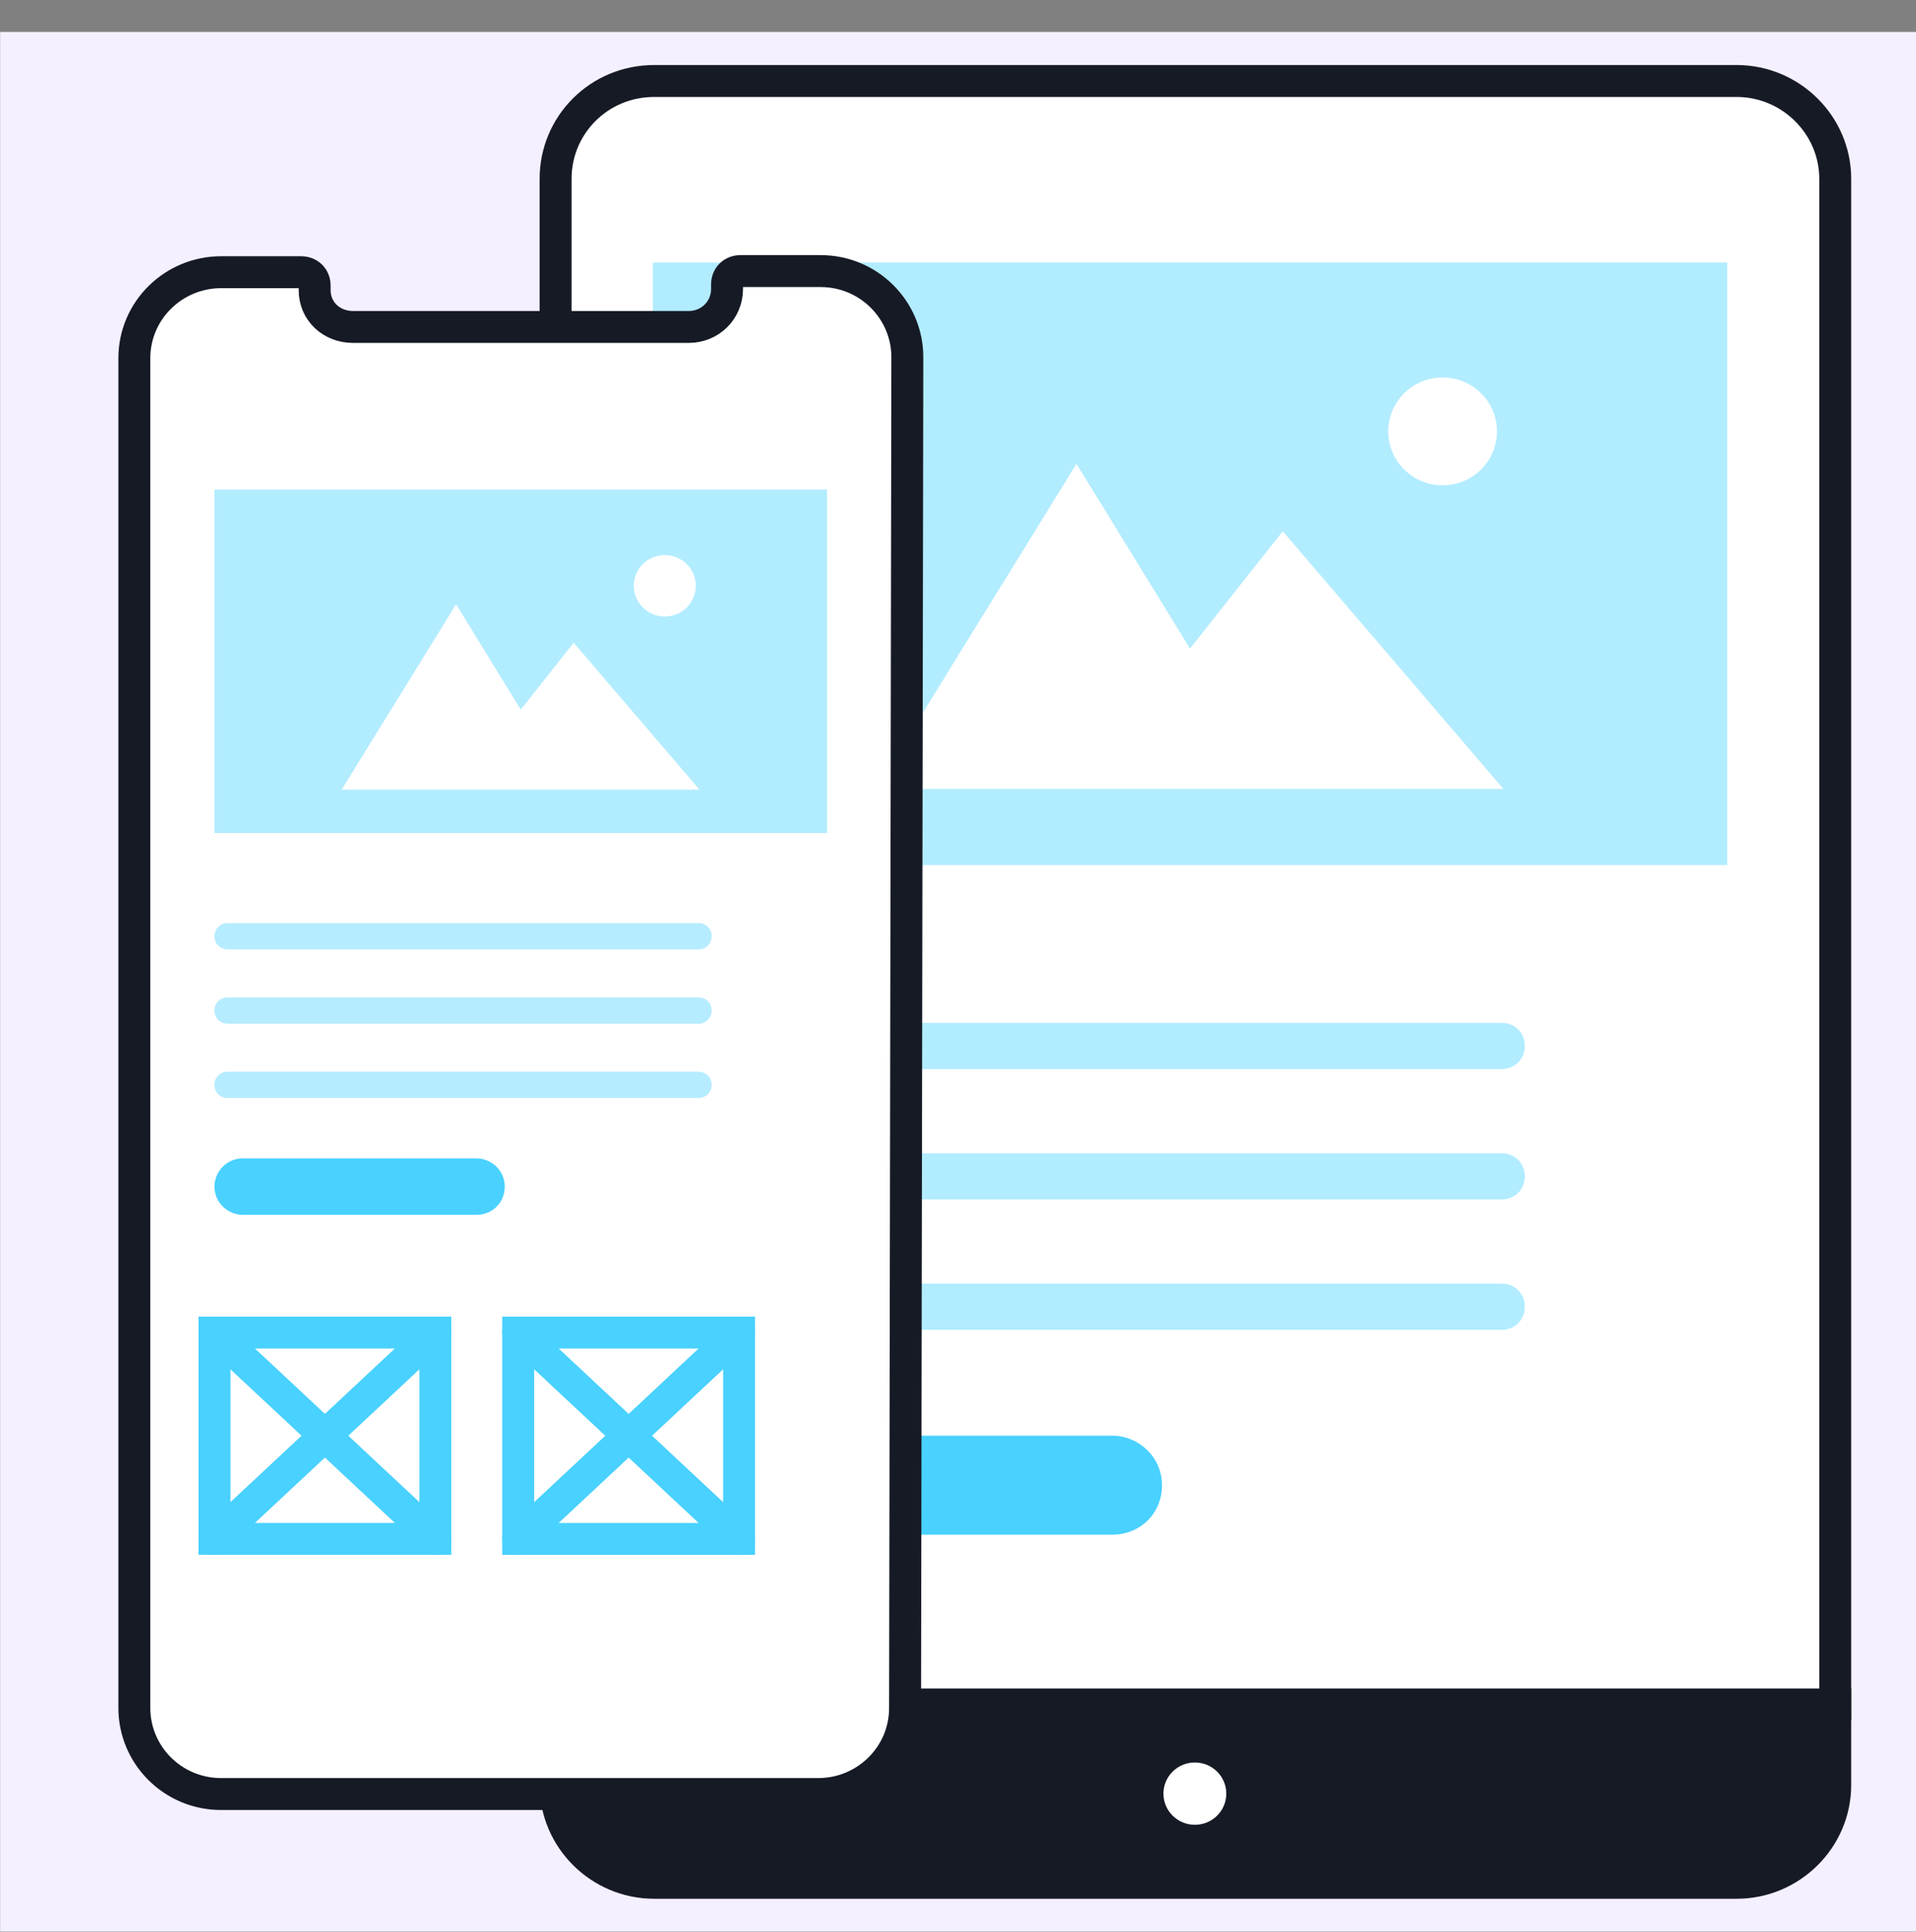 <?xml version="1.0" encoding="UTF-8"?> <svg xmlns="http://www.w3.org/2000/svg" width="120" height="121" viewBox="0 0 120 121" fill="none"><rect x="0" y="0" width="120" height="121" fill="#808080" stroke="none"/><g clip-path="url(#clip0_1538_10897)"><rect width="120" height="119" transform="translate(0.008 2)" fill="#F5F0FF"></rect><path d="M34.797 106.756L114.941 106.756L114.941 111.803C114.941 115.168 112.159 117.927 108.766 117.927L40.972 117.927C37.579 117.927 34.797 115.168 34.797 111.803L34.797 106.756Z" fill="#161A25" stroke="#161A25" stroke-width="2" stroke-miterlimit="10"></path><path d="M40.972 5.073L108.766 5.073C112.159 5.073 114.941 7.832 114.941 11.197L114.941 106.757L34.797 106.757L34.797 11.197C34.797 7.832 37.511 5.073 40.972 5.073Z" fill="white" stroke="#161A25" stroke-width="2" stroke-miterlimit="10"></path><path d="M76.803 112.342C76.803 111.264 75.922 110.39 74.835 110.39C73.748 110.39 72.867 111.264 72.867 112.342C72.867 113.42 73.748 114.294 74.835 114.294C75.922 114.294 76.803 113.42 76.803 112.342Z" fill="white"></path><path d="M94.043 83.293H42.342C41.508 83.293 40.883 82.673 40.883 81.846C40.883 81.019 41.508 80.398 42.342 80.398H94.043C94.877 80.398 95.502 81.019 95.502 81.846C95.502 82.673 94.877 83.293 94.043 83.293Z" fill="#B2ECFF"></path><path d="M94.043 66.96H42.342C41.508 66.96 40.883 66.339 40.883 65.512C40.883 64.686 41.508 64.065 42.342 64.065H94.043C94.877 64.065 95.502 64.686 95.502 65.512C95.502 66.339 94.877 66.96 94.043 66.96Z" fill="#B2ECFF"></path><path d="M94.043 75.127H42.342C41.508 75.127 40.883 74.507 40.883 73.68C40.883 72.853 41.508 72.233 42.342 72.233H94.043C94.877 72.233 95.502 72.853 95.502 73.68C95.502 74.507 94.877 75.127 94.043 75.127Z" fill="#B2ECFF"></path><path d="M69.652 96.124H44.01C42.342 96.124 40.883 94.78 40.883 93.023C40.883 91.369 42.238 89.922 44.01 89.922H69.652C71.32 89.922 72.779 91.266 72.779 93.023C72.779 94.78 71.424 96.124 69.652 96.124Z" fill="#49D1FF"></path><path d="M108.181 16.441L40.883 16.441V54.179H108.181V16.441Z" fill="#B2ECFF"></path><path d="M90.35 30.395C92.231 30.395 93.755 28.883 93.755 27.018C93.755 25.153 92.231 23.641 90.35 23.641C88.47 23.641 86.945 25.153 86.945 27.018C86.945 28.883 88.47 30.395 90.35 30.395Z" fill="white"></path><path d="M54.852 49.413L67.42 29.054L74.53 40.623L80.339 33.275L94.159 49.413H54.852Z" fill="white"></path><path d="M56.685 106.979C56.685 109.988 54.215 112.367 51.251 112.367H13.848C10.813 112.367 8.414 109.918 8.414 106.979V22.438C8.414 19.429 10.884 17.049 13.848 17.049H18.859C19.353 17.049 19.706 17.399 19.706 17.889V18.169C19.706 19.499 20.764 20.478 22.105 20.478H43.136C44.476 20.478 45.535 19.429 45.535 18.099V17.819C45.535 17.329 45.888 16.979 46.382 16.979H51.392C54.427 16.979 56.827 19.429 56.827 22.368L56.685 106.979Z" fill="white" stroke="#161A25" stroke-width="2" stroke-miterlimit="10" stroke-linecap="round"></path><path opacity="0.4" d="M43.738 68.775H14.262C13.786 68.775 13.43 68.421 13.43 67.95C13.43 67.478 13.786 67.125 14.262 67.125H43.738C44.213 67.125 44.57 67.478 44.57 67.95C44.57 68.421 44.213 68.775 43.738 68.775Z" fill="#49D1FF"></path><path opacity="0.4" d="M43.738 59.463H14.262C13.786 59.463 13.43 59.11 13.43 58.638C13.43 58.167 13.786 57.813 14.262 57.813H43.738C44.213 57.813 44.57 58.167 44.57 58.638C44.57 59.11 44.213 59.463 43.738 59.463Z" fill="#49D1FF"></path><path opacity="0.4" d="M43.738 64.119H14.262C13.786 64.119 13.43 63.765 13.43 63.294C13.43 62.822 13.786 62.469 14.262 62.469H43.738C44.213 62.469 44.57 62.822 44.57 63.294C44.57 63.765 44.213 64.119 43.738 64.119Z" fill="#49D1FF"></path><path d="M29.832 76.089H15.213C14.262 76.089 13.43 75.323 13.43 74.321C13.43 73.378 14.202 72.553 15.213 72.553H29.832C30.782 72.553 31.614 73.319 31.614 74.321C31.614 75.323 30.842 76.089 29.832 76.089Z" fill="#49D1FF"></path><path d="M32.456 96.388L46.289 96.388L46.289 83.463L32.456 83.463L32.456 96.388Z" fill="white" stroke="#49D1FF" stroke-width="2" stroke-miterlimit="10" stroke-linecap="round"></path><path d="M46.289 96.387L32.456 83.463" stroke="#49D1FF" stroke-width="2" stroke-miterlimit="10" stroke-linecap="round"></path><path d="M46.289 83.463L32.456 96.387" stroke="#49D1FF" stroke-width="2" stroke-miterlimit="10" stroke-linecap="round"></path><path d="M13.433 96.387L27.266 96.387L27.266 83.463L13.433 83.463L13.433 96.387Z" fill="white" stroke="#49D1FF" stroke-width="2" stroke-miterlimit="10" stroke-linecap="round"></path><path d="M27.266 96.386L13.433 83.462" stroke="#49D1FF" stroke-width="2" stroke-miterlimit="10" stroke-linecap="round"></path><path d="M27.266 83.462L13.433 96.386" stroke="#49D1FF" stroke-width="2" stroke-miterlimit="10" stroke-linecap="round"></path><path d="M51.798 30.659H13.43V52.174H51.798V30.659Z" fill="#B2ECFF"></path><path d="M41.637 38.615C42.709 38.615 43.578 37.753 43.578 36.69C43.578 35.627 42.709 34.765 41.637 34.765C40.564 34.765 39.695 35.627 39.695 36.69C39.695 37.753 40.564 38.615 41.637 38.615Z" fill="white"></path><path d="M21.398 49.458L28.564 37.851L32.618 44.447L35.929 40.257L43.809 49.458H21.398Z" fill="white"></path></g><defs><clipPath id="clip0_1538_10897"><rect width="120" height="120" fill="white" transform="translate(0.008 0.979)"></rect></clipPath></defs></svg> 